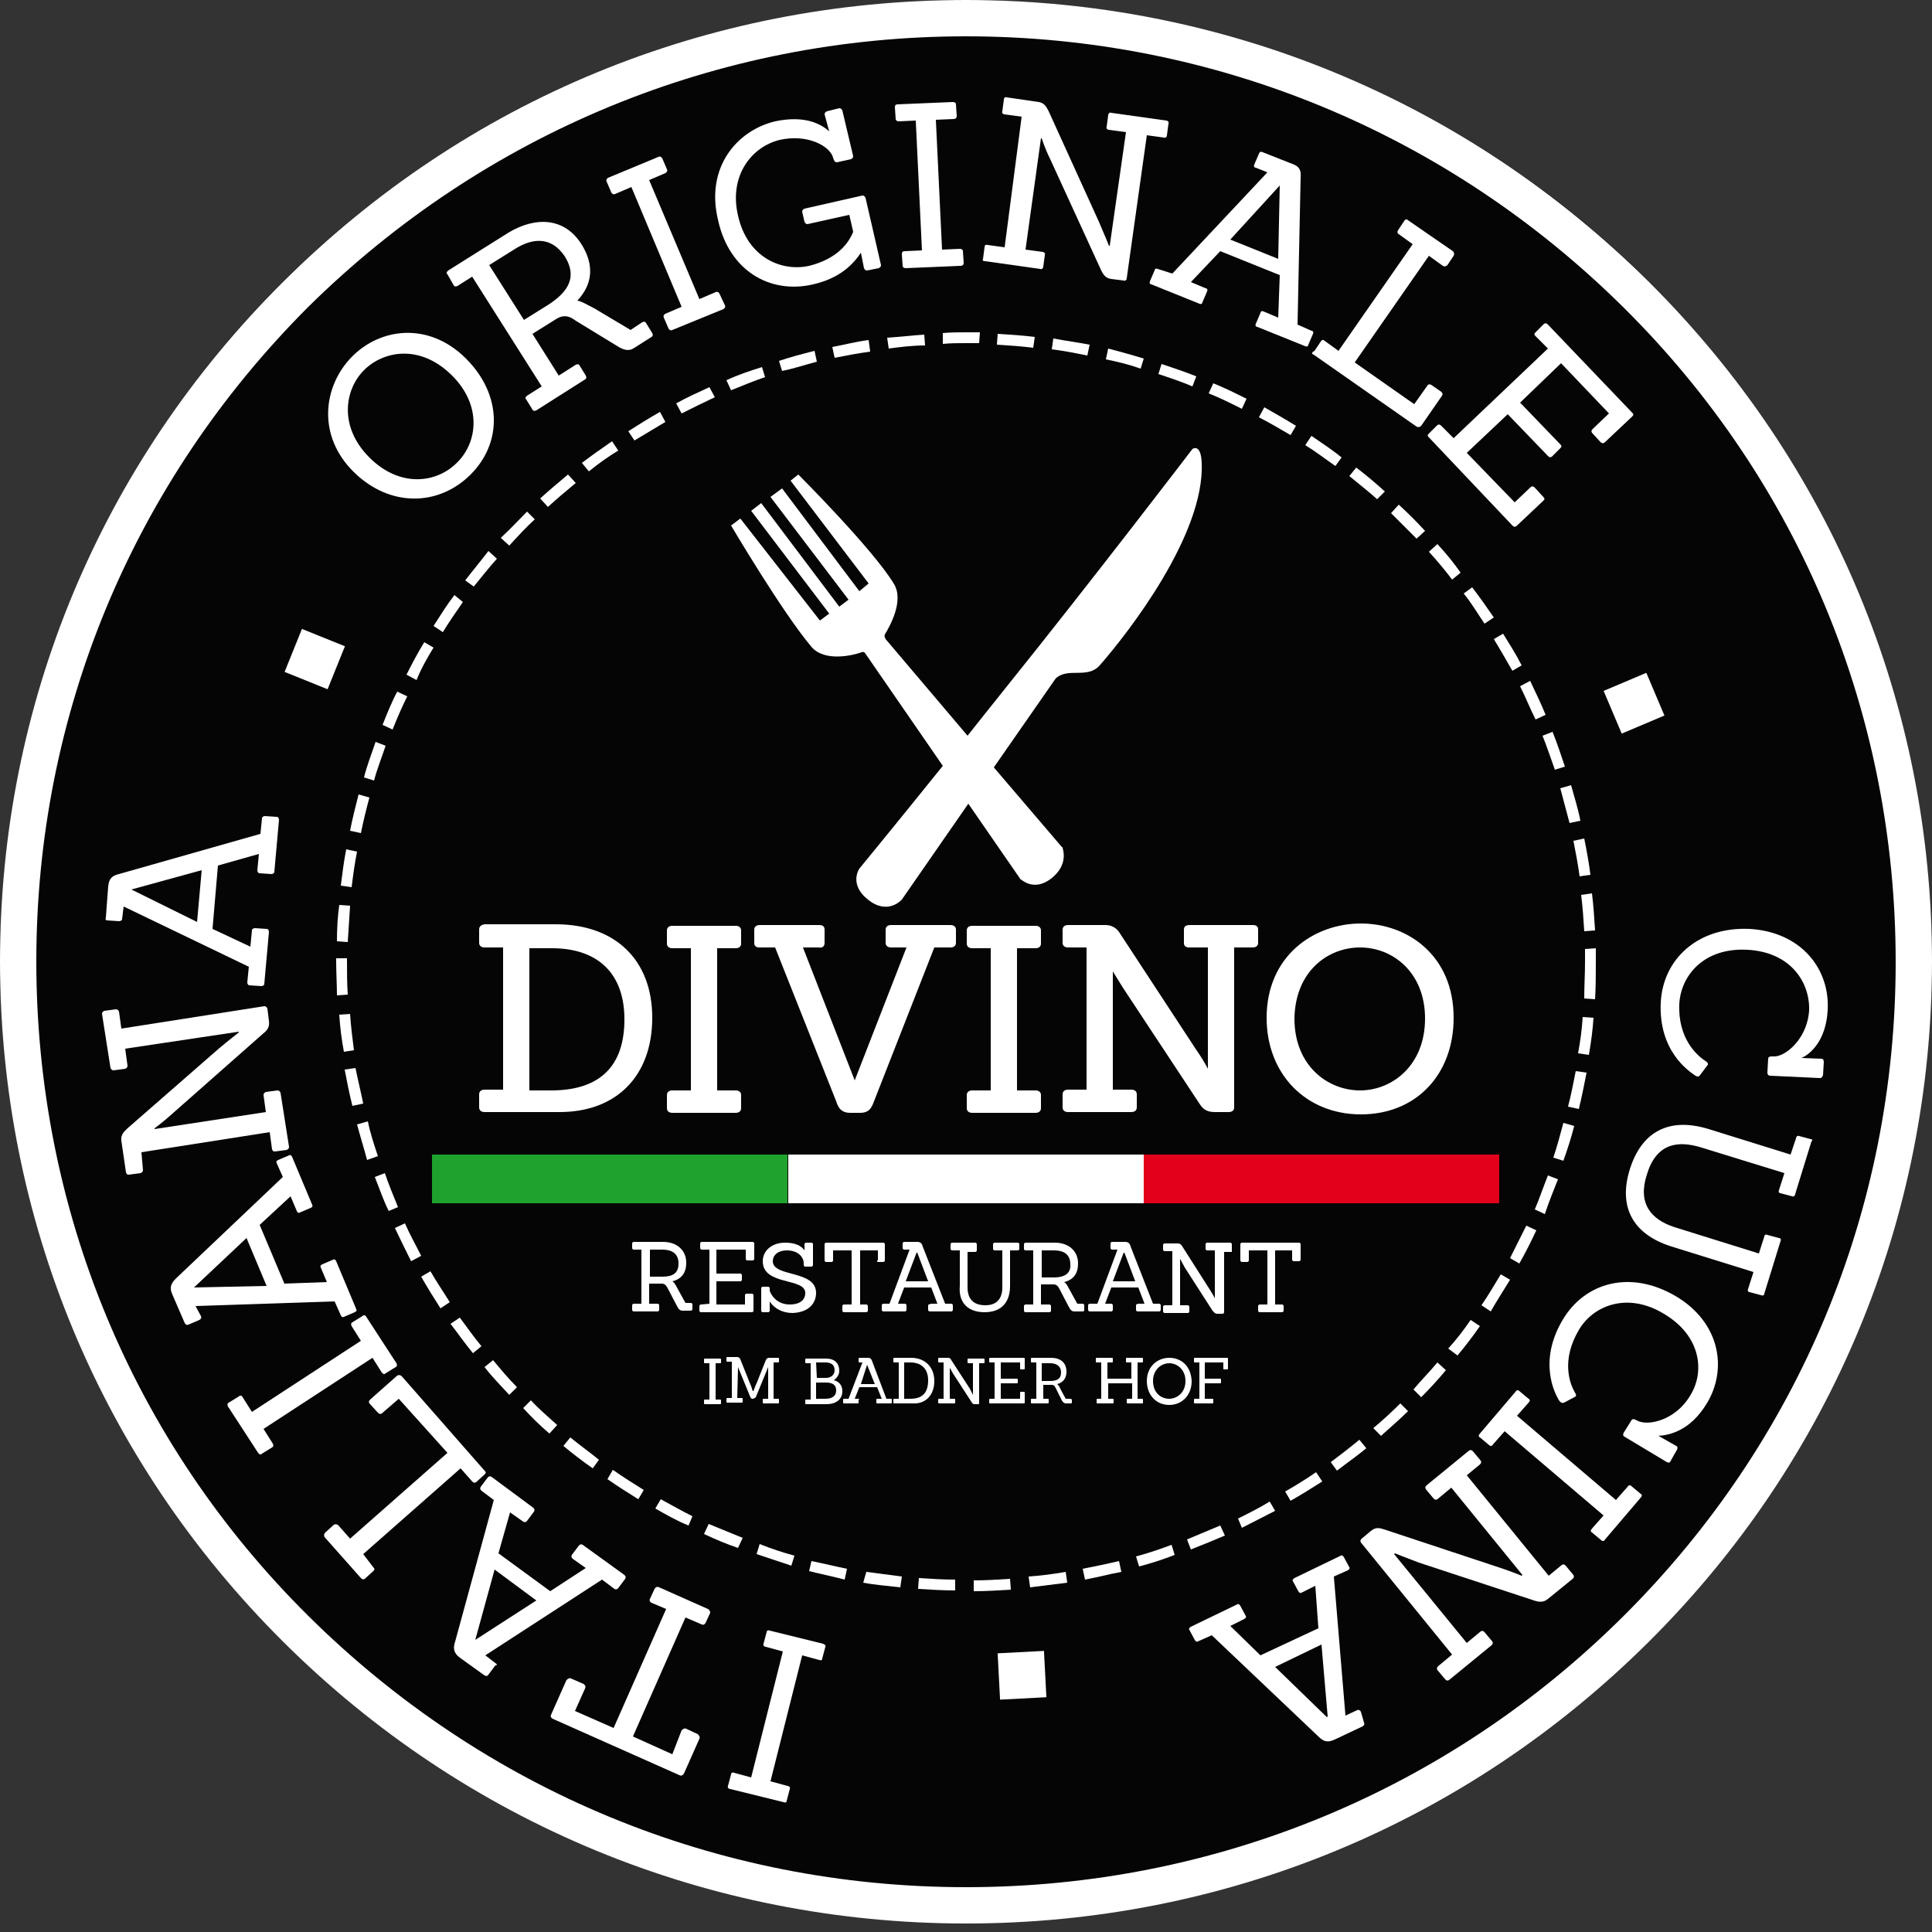 <?xml version="1.0" encoding="utf-8"?>
<!-- Generator: Adobe Illustrator 24.2.1, SVG Export Plug-In . SVG Version: 6.00 Build 0)  -->
<svg version="1.1" id="logo_divino" xmlns="http://www.w3.org/2000/svg" xmlns:xlink="http://www.w3.org/1999/xlink" x="0px"
	 y="0px" width="250px" height="250px" viewBox="0 0 250 250" style="enable-background:new 0 0 250 250;" xml:space="preserve">
<rect x="0" y="0" width="250" height="250" fill="#333333" stroke="none"/>
<style type="text/css">
	.st0{fill:#050505;}
	.st1{display:none;}
	.st2{fill:#FFFFFF;}
	.st3{fill:#1FA22E;}
	.st4{fill:#E2001A;}
</style>
<ellipse class="st0" cx="125" cy="124.4" rx="125" ry="124.4"/>
<g id="Originalvorlage" class="st1">
</g>
<g id="Gabel_Messer">
	<g>
		<path class="st2" d="M62,120.3v1.7c0,0.4,0.3,0.6,0.7,0.6h2.4V141h-2.4c-0.4,0-0.7,0.2-0.7,0.6v1.7c0,0.4,0.3,0.6,0.7,0.6h9.7
			c7.4,0,12-4.7,12-12.2s-4.8-12.1-12.5-12.1h-9.2C62.2,119.7,62,119.9,62,120.3z M68.4,122.7h3c6,0,9.4,3.3,9.4,9.2
			c0,6-3.1,9.1-9.2,9.2h-3.1V122.7z"/>
		<path class="st2" d="M87,141.1c-0.4,0-0.7,0.2-0.7,0.6v1.7c0,0.4,0.3,0.6,0.7,0.6h8.2c0.4,0,0.7-0.2,0.7-0.6v-1.7
			c0-0.4-0.3-0.6-0.7-0.6h-2.4v-18.4h2.4c0.4,0,0.7-0.2,0.7-0.6v-1.7c0-0.4-0.3-0.6-0.7-0.6H87c-0.4,0-0.7,0.2-0.7,0.6v1.7
			c0,0.4,0.3,0.6,0.7,0.6h2.4v18.4H87z"/>
		<path class="st2" d="M106.7,122v-1.7c0-0.4-0.2-0.6-0.7-0.6h-7.7c-0.4,0-0.7,0.2-0.7,0.6v1.7c0,0.4,0.2,0.6,0.7,0.6h2l7.9,19.9
			c0.3,1,0.8,1.5,1.8,1.5h1.3c1.2,0,1.5-0.7,1.8-1.5l7.8-19.9h2.1c0.4,0,0.7-0.2,0.7-0.6v-1.7c0-0.4-0.3-0.6-0.7-0.6h-7.7
			c-0.4,0-0.7,0.2-0.7,0.6v1.7c0,0.4,0.3,0.6,0.7,0.6h2l-6.7,17.2l-6.7-17.2h2C106.5,122.7,106.7,122.4,106.7,122z"/>
		<path class="st2" d="M134,122.7c0.4,0,0.7-0.2,0.7-0.6v-1.7c0-0.4-0.3-0.6-0.7-0.6h-8.2c-0.4,0-0.7,0.2-0.7,0.6v1.7
			c0,0.4,0.3,0.6,0.7,0.6h2.4v18.4h-2.4c-0.4,0-0.7,0.2-0.7,0.6v1.7c0,0.4,0.3,0.6,0.7,0.6h8.2c0.4,0,0.7-0.2,0.7-0.6v-1.7
			c0-0.4-0.3-0.6-0.7-0.6h-2.4v-18.4C131.6,122.7,134,122.7,134,122.7z"/>
		<path class="st2" d="M153.2,120.3v1.7c0,0.4,0.2,0.6,0.7,0.6h2.4v15.7c-0.3-0.6-0.9-1.6-1.6-2.6l-9.7-14.8c-0.3-0.5-0.8-1.2-2-1.2
			h-4.8c-0.4,0-0.7,0.2-0.7,0.6v1.7c0,0.4,0.3,0.6,0.7,0.6h2.4v18.4h-2.4c-0.4,0-0.7,0.2-0.7,0.6v1.7c0,0.4,0.3,0.6,0.7,0.6h8.2
			c0.4,0,0.7-0.2,0.7-0.6v-1.7c0-0.4-0.3-0.6-0.7-0.6h-2.4v-15.3c0.3,0.5,0.8,1.3,1.3,2.1l9.9,15c0.4,0.6,0.8,1.1,2,1.1h1.8
			c0.4,0,0.7-0.2,0.7-0.6v-20.7h2.4c0.4,0,0.7-0.2,0.7-0.6v-1.7c0-0.4-0.2-0.6-0.7-0.6H154C153.4,119.7,153.2,119.9,153.2,120.3z"/>
		<path class="st2" d="M163.9,131.7c0,7.3,5.1,12.5,12.2,12.5c7.1,0,12-5.1,12-12.5c0-8.1-6-12.2-12-12.2
			C170,119.5,163.9,123.7,163.9,131.7z M176,122.6c4.2,0,8.4,3.2,8.4,9.2c0,6.1-4.3,9.3-8.4,9.3c-4.2,0-8.5-3.2-8.5-9.3
			C167.6,125.7,171.8,122.6,176,122.6z"/>
		<path class="st2" d="M85.3,169.5v-0.6c0-0.1-0.1-0.2-0.2-0.2H84v-2.6h1.6c0.4,0,0.6,0.2,0.8,0.6l1.2,2.3c0.2,0.4,0.4,0.6,0.7,0.6
			h1.1c0.1,0,0.2-0.1,0.2-0.2v-0.6c0-0.1-0.1-0.2-0.2-0.2h-0.7l-1.1-2c-0.2-0.4-0.4-0.7-0.6-0.8c1.2-0.3,1.8-1.1,1.8-2.4
			c0-1.7-1.3-2.7-3-2.7H82c-0.1,0-0.2,0.1-0.2,0.2v0.6c0,0.1,0.1,0.2,0.2,0.2h1v7h-1c-0.1,0-0.2,0.1-0.2,0.2v0.6
			c0,0.1,0.1,0.2,0.2,0.2h3.1C85.2,169.7,85.3,169.6,85.3,169.5z M84.1,161.7h1.6c1.1,0,2.1,0.4,2.1,1.8c0,1.3-0.8,1.7-2.1,1.7h-1.6
			V161.7z"/>
		<path class="st2" d="M90.7,168.8c-0.1,0-0.2,0.1-0.2,0.2v0.6c0,0.1,0.1,0.2,0.2,0.2h6.6c0.1,0,0.2-0.1,0.2-0.2v-2
			c0-0.1-0.1-0.2-0.2-0.2h-0.7c-0.1,0-0.2,0.1-0.2,0.2v1.2h-3.7v-3h3.1c0.1,0,0.2-0.1,0.2-0.2V165c0-0.1-0.1-0.2-0.2-0.2h-3.1v-3.1
			h3.8v1.2c0,0.1,0.1,0.2,0.2,0.2h0.7c0.1,0,0.2-0.1,0.2-0.2v-2c0-0.1-0.1-0.2-0.2-0.2h-6.6c-0.1,0-0.2,0.1-0.2,0.2v0.6
			c0,0.1,0.1,0.2,0.2,0.2h1v7L90.7,168.8L90.7,168.8z"/>
		<path class="st2" d="M105.6,167.3c0-3-5.6-2-5.6-4.1c0-0.8,0.7-1.4,1.8-1.4c1.7,0,2.2,1.1,2.2,1.6v0.3c0,0.1,0.1,0.2,0.2,0.2h0.8
			c0.1,0,0.2-0.1,0.2-0.2V161c0-0.1-0.1-0.2-0.2-0.2h-0.7c-0.1,0-0.2,0.1-0.2,0.2v0.8c-0.4-0.6-1.2-1-2.5-1c-1.8,0-2.9,1.1-2.9,2.4
			c0,3.2,5.5,2.1,5.5,4.1c0,1-0.8,1.5-2,1.5c-2,0-2.6-1.7-2.6-1.8v-0.3c0-0.1-0.1-0.2-0.2-0.2h-0.7c-0.1,0-0.2,0.1-0.2,0.2v2.9
			c0,0.1,0.1,0.2,0.2,0.2h0.7c0.1,0,0.2-0.1,0.2-0.2v-1.2c0.3,0.5,1.2,1.5,3,1.5C104.7,169.8,105.6,168.6,105.6,167.3z"/>
		<path class="st2" d="M113.6,163.3h0.7c0.1,0,0.2-0.1,0.2-0.2V161c0-0.1-0.1-0.2-0.2-0.2h-7.4c-0.1,0-0.2,0.1-0.2,0.2v2.1
			c0,0.1,0.1,0.2,0.2,0.2h0.7c0.1,0,0.2-0.1,0.2-0.2v-1.3h2.4v7h-1c-0.1,0-0.2,0.1-0.2,0.2v0.6c0,0.1,0.1,0.2,0.2,0.2h2.9
			c0.1,0,0.2-0.1,0.2-0.2V169c0-0.1-0.1-0.2-0.2-0.2h-0.8v-7h2.3v1.3C113.4,163.1,113.5,163.3,113.6,163.3z"/>
		<path class="st2" d="M120.1,168.9v0.6c0,0.1,0.1,0.2,0.2,0.2h2.8c0.1,0,0.2-0.1,0.2-0.2v-0.6c0-0.1-0.1-0.2-0.2-0.2h-0.8l-2.9-7.4
			c-0.1-0.4-0.3-0.6-0.7-0.6H117c-0.1,0-0.2,0.1-0.2,0.2v0.6c0,0.1,0.1,0.2,0.2,0.2h0.7l-2.6,7h-0.8c-0.1,0-0.2,0.1-0.2,0.2v0.6
			c0,0.1,0.1,0.2,0.2,0.2h2.8c0.1,0,0.2-0.1,0.2-0.2v-0.6c0-0.1-0.1-0.2-0.2-0.2h-0.9l0.8-2.1h3.5l0.8,2.1h-0.8
			C120.2,168.8,120.1,168.8,120.1,168.9z M117.2,165.8l1.4-3.7h0.1l1.4,3.7H117.2z"/>
		<path class="st2" d="M127.4,169.8c2.1,0,3.3-1.2,3.3-3.4v-4.6h1c0.1,0,0.2-0.1,0.2-0.2V161c0-0.1-0.1-0.2-0.2-0.2h-3
			c-0.1,0-0.2,0.1-0.2,0.2v0.6c0,0.1,0.1,0.2,0.2,0.2h1v4.8c0,1.3-0.6,2.3-2.2,2.3c-1.7,0-2.3-1-2.3-2.3v-4.6h1
			c0.1,0,0.2-0.1,0.2-0.2V161c0-0.1-0.1-0.2-0.2-0.2h-3c-0.1,0-0.2,0.1-0.2,0.2v0.6c0,0.1,0.1,0.2,0.2,0.2h1v4.6
			C124,168.6,125.3,169.8,127.4,169.8z"/>
		<path class="st2" d="M140.3,169.5v-0.6c0-0.1-0.1-0.2-0.2-0.2h-0.7l-1.1-2c-0.2-0.4-0.4-0.7-0.6-0.8c1.2-0.3,1.8-1.1,1.8-2.4
			c0-1.7-1.3-2.7-3-2.7h-3.8c-0.1,0-0.2,0.1-0.2,0.2v0.6c0,0.1,0.1,0.2,0.2,0.2h1v7h-1c-0.1,0-0.2,0.1-0.2,0.2v0.6
			c0,0.1,0.1,0.2,0.2,0.2h3.1c0.1,0,0.2-0.1,0.2-0.2v-0.6c0-0.1-0.1-0.2-0.2-0.2h-1.1v-2.6h1.6c0.4,0,0.6,0.2,0.8,0.6l1.2,2.3
			c0.2,0.4,0.4,0.6,0.7,0.6h1.1C140.3,169.7,140.3,169.6,140.3,169.5z M136.4,165.3h-1.6v-3.5h1.6c1.1,0,2.1,0.4,2.1,1.8
			C138.6,164.8,137.7,165.3,136.4,165.3z"/>
		<path class="st2" d="M147,168.9v0.6c0,0.1,0.1,0.2,0.2,0.2h2.8c0.1,0,0.2-0.1,0.2-0.2v-0.6c0-0.1-0.1-0.2-0.2-0.2h-0.8l-2.9-7.4
			c-0.1-0.4-0.3-0.6-0.7-0.6h-1.7c-0.1,0-0.2,0.1-0.2,0.2v0.6c0,0.1,0.1,0.2,0.2,0.2h0.7l-2.6,7H141c-0.1,0-0.2,0.1-0.2,0.2v0.6
			c0,0.1,0.1,0.2,0.2,0.2h2.8c0.1,0,0.2-0.1,0.2-0.2v-0.6c0-0.1-0.1-0.2-0.2-0.2H143l0.8-2.1h3.5l0.8,2.1h-0.8
			C147,168.8,147,168.8,147,168.9z M144,165.8l1.4-3.7h0.1l1.4,3.7H144z"/>
		<path class="st2" d="M159.4,161.6V161c0-0.1-0.1-0.2-0.2-0.2h-3c-0.1,0-0.2,0.1-0.2,0.2v0.6c0,0.1,0.1,0.2,0.2,0.2h1v6.2l0,0
			c0,0-0.3-0.6-0.7-1.2l-3.5-5.5c-0.1-0.2-0.3-0.4-0.6-0.4h-1.7c-0.1,0-0.2,0.1-0.2,0.2v0.6c0,0.1,0.1,0.2,0.2,0.2h1v7h-1
			c-0.1,0-0.2,0.1-0.2,0.2v0.6c0,0.1,0.1,0.2,0.2,0.2h3c0.1,0,0.2-0.1,0.2-0.2v-0.6c0-0.1-0.1-0.2-0.2-0.2h-1v-6l0,0
			c0,0,0.3,0.5,0.6,1.1l3.6,5.6c0.2,0.2,0.3,0.4,0.6,0.4h0.7c0.1,0,0.2-0.1,0.2-0.2v-7.8h1C159.4,161.7,159.4,161.7,159.4,161.6z"/>
		<path class="st2" d="M167.2,161.7v1.3c0,0.1,0.1,0.2,0.2,0.2h0.7c0.1,0,0.2-0.1,0.2-0.2V161c0-0.1-0.1-0.2-0.2-0.2h-7.4
			c-0.1,0-0.2,0.1-0.2,0.2v2.1c0,0.1,0.1,0.2,0.2,0.2h0.7c0.1,0,0.2-0.1,0.2-0.2v-1.3h2.4v7h-1c-0.1,0-0.2,0.1-0.2,0.2v0.6
			c0,0.1,0.1,0.2,0.2,0.2h2.9c0.1,0,0.2-0.1,0.2-0.2v-0.6c0-0.1-0.1-0.2-0.2-0.2h-0.9v-7H167.2z"/>
		<path class="st2" d="M91.2,181.7h2c0.1,0,0.1-0.1,0.1-0.1v-0.4c0-0.1-0.1-0.1-0.1-0.1h-0.6v-4.7h0.6c0.1,0,0.1-0.1,0.1-0.1v-0.4
			c0-0.1-0.1-0.1-0.1-0.1h-2c-0.1,0-0.1,0.1-0.1,0.1v0.4c0,0.1,0.1,0.1,0.1,0.1h0.6v4.7h-0.6c-0.1,0-0.1,0.1-0.1,0.1v0.4
			C91.1,181.6,91.1,181.7,91.2,181.7z"/>
		<path class="st2" d="M95.5,176.9l1.6,3.9c0.1,0.2,0.2,0.2,0.3,0.2s0.3-0.1,0.4-0.2l1.6-3.9l0,0v4.1h-0.6c-0.1,0-0.1,0.1-0.1,0.1
			v0.4c0,0.1,0.1,0.1,0.1,0.1h1.9c0.1,0,0.1-0.1,0.1-0.1v-0.4c0-0.1-0.1-0.1-0.1-0.1h-0.6v-4.7h0.6c0.1,0,0.1-0.1,0.1-0.1v-0.4
			c0-0.1-0.1-0.1-0.1-0.1h-1.2c-0.2,0-0.3,0.1-0.4,0.3l-1.2,3c-0.2,0.4-0.4,1-0.4,1h-0.1c0,0-0.2-0.7-0.4-1.1l-1.2-3
			c-0.1-0.2-0.2-0.3-0.4-0.3h-1.3c-0.1,0-0.1,0.1-0.1,0.1v0.4c0,0.1,0.1,0.1,0.1,0.1h0.6v4.7h-0.6c-0.1,0-0.1,0.1-0.1,0.1v0.4
			c0,0.1,0.1,0.1,0.1,0.1H96c0.1,0,0.1-0.1,0.1-0.1v-0.4c0-0.1-0.1-0.1-0.1-0.1h-0.6L95.5,176.9L95.5,176.9z"/>
		<path class="st2" d="M104.3,181.7h2.6c1.4,0,2.1-0.7,2.1-1.7c0-0.6-0.3-1.2-1.1-1.4c0.4-0.3,0.7-0.7,0.7-1.2c0-1-0.6-1.6-1.7-1.6
			h-2.6c-0.1,0-0.1,0.1-0.1,0.1v0.4c0,0.1,0.1,0.1,0.1,0.1h0.6v4.7h-0.6c-0.1,0-0.1,0.1-0.1,0.1v0.4
			C104.2,181.6,104.2,181.7,104.3,181.7z M105.6,176.3h1.2c0.6,0,1.2,0.2,1.2,1c0,0.7-0.6,1-1.1,1h-1.2L105.6,176.3L105.6,176.3
			L105.6,176.3z M105.6,178.9h1.3c0.8,0,1.3,0.3,1.3,1c0,0.8-0.6,1.1-1.4,1.1h-1.2V178.9L105.6,178.9z"/>
		<path class="st2" d="M111.2,181h-0.6l0.6-1.5h2.3l0.6,1.5h-0.6c-0.1,0-0.1,0.1-0.1,0.1v0.4c0,0.1,0.1,0.1,0.1,0.1h1.8
			c0.1,0,0.1-0.1,0.1-0.1v-0.4c0-0.1-0.1-0.1-0.1-0.1h-0.6l-1.9-5c-0.1-0.2-0.2-0.3-0.5-0.3h-1.1c-0.1,0-0.1,0.1-0.1,0.1v0.4
			c0,0.1,0.1,0.1,0.1,0.1h0.4l-1.8,4.7h-0.6c-0.1,0-0.1,0.1-0.1,0.1v0.4c0,0.1,0.1,0.1,0.1,0.1h1.8c0.1,0,0.1-0.1,0.1-0.1v-0.4
			C111.3,181,111.2,181,111.2,181z M112.2,176.6L112.2,176.6l1,2.5h-1.8L112.2,176.6z"/>
		<path class="st2" d="M120.9,178.7c0-1.8-1.2-3-3-3h-2.2c-0.1,0-0.1,0.1-0.1,0.1v0.4c0,0.1,0.1,0.1,0.1,0.1h0.6v4.7h-0.6
			c-0.1,0-0.1,0.1-0.1,0.1v0.4c0,0.1,0.1,0.1,0.1,0.1h2.4C119.8,181.7,120.9,180.5,120.9,178.7z M117.8,181H117v-4.7h0.8
			c1.5,0,2.3,0.9,2.3,2.3C120.1,180.3,119.3,181,117.8,181z"/>
		<path class="st2" d="M126.6,181.7c0.1,0,0.1-0.1,0.1-0.1v-5.2h0.6c0.1,0,0.1-0.1,0.1-0.1v-0.4c0-0.1-0.1-0.1-0.1-0.1h-2
			c-0.1,0-0.1,0.1-0.1,0.1v0.4c0,0.1,0.1,0.1,0.1,0.1h0.6v4.1l0,0c0,0-0.2-0.4-0.4-0.8l-2.4-3.7c-0.1-0.2-0.2-0.3-0.4-0.3h-1.2
			c-0.1,0-0.1,0.1-0.1,0.1v0.4c0,0.1,0.1,0.1,0.1,0.1h0.6v4.7h-0.6c-0.1,0-0.1,0.1-0.1,0.1v0.4c0,0.1,0.1,0.1,0.1,0.1h2
			c0.1,0,0.1-0.1,0.1-0.1v-0.4c0-0.1-0.1-0.1-0.1-0.1h-0.6V177l0,0c0,0,0.2,0.3,0.4,0.7l2.4,3.7c0.1,0.2,0.2,0.3,0.4,0.3
			L126.6,181.7C126.6,181.7,126.6,181.7,126.6,181.7z"/>
		<path class="st2" d="M132.1,177.2h0.4c0.1,0,0.1-0.1,0.1-0.1v-1.3c0-0.1-0.1-0.1-0.1-0.1h-4.4c-0.1,0-0.1,0.1-0.1,0.1v0.4
			c0,0.1,0.1,0.1,0.1,0.1h0.6v4.7h-0.6c-0.1,0-0.1,0.1-0.1,0.1v0.4c0,0.1,0.1,0.1,0.1,0.1h4.4c0.1,0,0.1-0.1,0.1-0.1v-1.3
			c0-0.1-0.1-0.1-0.1-0.1h-0.4c-0.1,0-0.1,0.1-0.1,0.1v0.8h-2.5v-2h2.1c0.1,0,0.1-0.1,0.1-0.1v-0.4c0-0.1-0.1-0.1-0.1-0.1h-2.1v-2.1
			h2.5v0.8C132,177.2,132.1,177.2,132.1,177.2z"/>
		<path class="st2" d="M138.4,181h-0.5l-0.7-1.3c-0.1-0.3-0.2-0.4-0.4-0.6c0.8-0.2,1.2-0.8,1.2-1.6c0-1.2-0.8-1.8-2-1.8h-2.5
			c-0.1,0-0.1,0.1-0.1,0.1v0.4c0,0.1,0.1,0.1,0.1,0.1h0.6v4.7h-0.6c-0.1,0-0.1,0.1-0.1,0.1v0.4c0,0.1,0.1,0.1,0.1,0.1h2.1
			c0.1,0,0.1-0.1,0.1-0.1v-0.4c0-0.1-0.1-0.1-0.1-0.1H135v-1.8h1.1c0.3,0,0.4,0.2,0.5,0.4l0.8,1.6c0.1,0.2,0.3,0.4,0.5,0.4h0.7
			c0.1,0,0.1-0.1,0.1-0.1v-0.4C138.6,181,138.5,181,138.4,181z M135.9,178.7h-1.1v-2.3h1.1c0.7,0,1.4,0.3,1.4,1.2
			C137.3,178.4,136.8,178.7,135.9,178.7z"/>
		<path class="st2" d="M147.9,181.5v-0.4c0-0.1-0.1-0.1-0.1-0.1h-0.6v-4.7h0.6c0.1,0,0.1-0.1,0.1-0.1v-0.4c0-0.1-0.1-0.1-0.1-0.1h-2
			c-0.1,0-0.1,0.1-0.1,0.1v0.4c0,0.1,0.1,0.1,0.1,0.1h0.6v2.1h-3.1v-2.1h0.6c0.1,0,0.1-0.1,0.1-0.1v-0.4c0-0.1-0.1-0.1-0.1-0.1h-2
			c-0.1,0-0.1,0.1-0.1,0.1v0.4c0,0.1,0.1,0.1,0.1,0.1h0.6v4.7H142c-0.1,0-0.1,0.1-0.1,0.1v0.4c0,0.1,0.1,0.1,0.1,0.1h2
			c0.1,0,0.1-0.1,0.1-0.1v-0.4c0-0.1-0.1-0.1-0.1-0.1h-0.6v-2h3.1v2h-0.6c-0.1,0-0.1,0.1-0.1,0.1v0.4c0,0.1,0.1,0.1,0.1,0.1h2
			C147.8,181.7,147.9,181.6,147.9,181.5z"/>
		<path class="st2" d="M151.3,175.7c-1.5,0-2.9,1.1-2.9,3c0,1.8,1.2,3.1,2.9,3.1c1.6,0,2.9-1.2,2.9-3.1
			C154.1,176.7,152.8,175.7,151.3,175.7z M151.3,181c-1.1,0-2.1-0.8-2.1-2.3s1.1-2.3,2.1-2.3c1,0,2.1,0.8,2.1,2.3
			C153.4,180.2,152.3,181,151.3,181z"/>
		<path class="st2" d="M158.4,177.2h0.4c0.1,0,0.1-0.1,0.1-0.1v-1.3c0-0.1-0.1-0.1-0.1-0.1h-4.2c-0.1,0-0.1,0.1-0.1,0.1v0.4
			c0,0.1,0.1,0.1,0.1,0.1h0.6v4.7h-0.6c-0.1,0-0.1,0.1-0.1,0.1v0.4c0,0.1,0.1,0.1,0.1,0.1h2.3c0.1,0,0.1-0.1,0.1-0.1v-0.4
			c0-0.1-0.1-0.1-0.1-0.1h-1v-2h2c0.1,0,0.1-0.1,0.1-0.1v-0.4c0-0.1-0.1-0.1-0.1-0.1h-2v-2.1h2.4v0.8
			C158.3,177.2,158.4,177.2,158.4,177.2z"/>
		<path class="st2" d="M60.9,61.4c4.1-4.1,4.1-10.3-0.6-15c-4.8-4.8-11.1-4-14.8-0.2S41,56.4,45.8,61.1
			C50.5,65.7,56.8,65.5,60.9,61.4z M47.1,47.9c2.5-2.5,7.2-3.4,11.3,0.6c4,3.9,3.4,8.7,0.8,11.3c-2.6,2.7-7.4,3.4-11.4-0.6
			C43.8,55.2,44.6,50.4,47.1,47.9z"/>
		<path class="st2" d="M58.7,36.9c0.1,0.2,0.3,0.2,0.5,0.1l1.9-1.2l9,14.2l-1.9,1.2c-0.2,0.2-0.3,0.3-0.1,0.5l0.8,1.3
			c0.1,0.2,0.3,0.2,0.5,0.1l6.3-4c0.2-0.1,0.2-0.3,0.1-0.5L75,47.3c-0.1-0.2-0.3-0.2-0.5-0.1l-2.2,1.4l-3.4-5.4l3.2-2
			c0.9-0.5,1.6-0.3,2.4,0.3l5.4,3.3c0.8,0.5,1.5,0.7,2.2,0.2l2.2-1.4c0.2-0.1,0.2-0.3,0.1-0.5l-0.8-1.3c-0.1-0.2-0.3-0.2-0.5-0.1
			l-1.5,1l-4.7-2.8c-1-0.5-1.6-0.9-2.2-1c2-2.1,2.2-4.6,0.6-7.2c-2.2-3.6-6-3.7-9.5-1.6L58,35c-0.2,0.2-0.3,0.3-0.1,0.5L58.7,36.9z
			 M66.5,32.3c2.3-1.5,4.8-1.8,6.6,0.9c1.6,2.6,0.5,4.5-2.1,6.2l-3.2,2l-4.5-7.1L66.5,32.3z"/>
		<path class="st2" d="M79.1,24.9c0.1,0.2,0.3,0.3,0.5,0.2l2.1-0.9l6.5,15.5l-2.1,0.9c-0.2,0.1-0.3,0.3-0.2,0.5l0.6,1.4
			c0.1,0.2,0.3,0.3,0.5,0.2l6.6-2.7c0.2-0.1,0.3-0.3,0.2-0.5L93.1,38c-0.1-0.2-0.3-0.3-0.5-0.2l-2.1,0.9L84,23.3l2.1-0.9
			c0.2-0.1,0.3-0.3,0.2-0.5l-0.6-1.4c-0.1-0.2-0.3-0.3-0.5-0.2L78.7,23c-0.2,0.1-0.3,0.3-0.2,0.5L79.1,24.9z"/>
		<path class="st2" d="M105.2,36.8c3.5-0.8,5.2-2.6,6.2-4.1l0.4,2c0.1,0.2,0.2,0.3,0.4,0.3l1.5-0.3c0.2-0.1,0.3-0.2,0.3-0.4l-2-8.7
			c-0.1-0.2-0.2-0.3-0.4-0.3l-7.5,1.7c-0.2,0.1-0.3,0.2-0.3,0.4l0.3,1.3c0.1,0.2,0.2,0.3,0.4,0.3l5.4-1.2l0.5,2.2
			c-0.6,1.5-2.1,3.5-5.7,4.4c-3.6,0.8-8-1.1-9.2-6.5c-1.2-5.1,1.7-8.9,5.4-9.8c3.6-0.8,6.5,0.8,6.9,2.3l0.1,0.3
			c0.1,0.2,0.2,0.3,0.4,0.3l1.8-0.4c0.2-0.1,0.3-0.2,0.3-0.4l-1.4-5.9c-0.1-0.2-0.2-0.3-0.4-0.3l-1.6,0.4c-0.2,0.1-0.3,0.2-0.3,0.4
			l0.6,2.2c-1.1-1-3.2-2.1-7-1.3c-5,1.2-9,6-7.4,12.7C94.3,35,99.6,38.1,105.2,36.8z"/>
		<path class="st2" d="M116.3,15.7l2.2-0.1l0.8,16.8l-2.2,0.1c-0.3,0-0.4,0.1-0.4,0.4l0.1,1.5c0,0.2,0.2,0.3,0.4,0.3l7.1-0.3
			c0.2,0,0.4-0.1,0.4-0.4l-0.1-1.5c0-0.2-0.2-0.3-0.4-0.3l-2.3,0.1l-0.8-16.8l2.3-0.1c0.2,0,0.4-0.1,0.4-0.4l-0.1-1.5
			c0-0.2-0.2-0.3-0.4-0.3l-7.1,0.3c-0.3,0-0.4,0.1-0.4,0.4l0.1,1.5C115.9,15.5,116,15.7,116.3,15.7z"/>
		<path class="st2" d="M127.5,33.8l7.1,1c0.2,0.1,0.4-0.1,0.4-0.3l0.2-1.5c0.1-0.2-0.1-0.4-0.3-0.4l-2.2-0.3l2-14.4h0.1
			c0,0,0.4,1.3,1.1,2.7l6.6,14.4c0.3,0.6,0.6,1,1.3,1.1l1.6,0.2c0.2,0.1,0.4-0.1,0.4-0.3l2.6-18.5l2.2,0.3c0.2,0.1,0.4-0.1,0.4-0.3
			l0.2-1.5c0.1-0.2-0.1-0.4-0.3-0.4l-7.1-1c-0.2-0.1-0.4,0.1-0.4,0.3l-0.2,1.5c-0.1,0.2,0.1,0.4,0.3,0.4l2.2,0.3l-2.1,14.7h-0.1
			c0,0-0.6-1.5-1.3-3.1l-6.5-14.3c-0.3-0.6-0.6-1.1-1.3-1.2l-4.1-0.6c-0.3-0.1-0.4,0.1-0.4,0.3l-0.2,1.5c-0.1,0.2,0.1,0.4,0.3,0.4
			l2.2,0.3L130,32l-2.2-0.3c-0.3-0.1-0.4,0.1-0.4,0.3l-0.2,1.5C127.1,33.7,127.2,33.8,127.5,33.8z"/>
		<path class="st2" d="M149.8,34.8c-0.2-0.1-0.4,0-0.4,0.2l-0.6,1.4c-0.1,0.2,0,0.4,0.2,0.4l6.2,2.5c0.2,0.1,0.4,0,0.4-0.2l0.6-1.4
			c0.1-0.2,0-0.4-0.2-0.4l-1.9-0.8l3.8-4l7.7,3.1l-0.2,5.5l-1.9-0.8c-0.2-0.1-0.4,0-0.4,0.2l-0.6,1.4c-0.1,0.2,0,0.4,0.2,0.4
			l6.2,2.5c0.2,0.1,0.4,0,0.4-0.2l0.6-1.4c0.1-0.2,0-0.4-0.2-0.4l-1.8-0.8l0.4-19c0.1-1-0.2-1.5-1.1-1.8l-3.8-1.5
			c-0.2-0.1-0.4-0.1-0.5,0.2l-0.6,1.4c-0.1,0.2,0,0.4,0.2,0.4l1.5,0.6l-12.3,13.1L149.8,34.8z M165.6,24L165.6,24l-0.2,9.5l-6.2-2.5
			L165.6,24z"/>
		<path class="st2" d="M170,45.9l13.3,9.3c0.2,0.1,0.4,0.1,0.6-0.1l2.7-3.9c0.1-0.2,0.1-0.3-0.1-0.5l-1.3-0.9
			c-0.2-0.1-0.4-0.1-0.5,0.1l-1.7,2.4l-7.7-5.4l9.6-13.8l1.8,1.3c0.2,0.1,0.4,0.1,0.6-0.1l0.8-1.2c0.1-0.2,0.1-0.4-0.1-0.6l-5.8-4
			c-0.2-0.2-0.4-0.1-0.5,0.1l-0.8,1.2c-0.1,0.2-0.1,0.4,0.1,0.5l1.8,1.3l-9.6,13.8l-1.8-1.3c-0.2-0.2-0.4-0.1-0.5,0.1l-0.8,1.2
			C169.7,45.6,169.7,45.8,170,45.9z"/>
		<path class="st2" d="M200.3,45.1l-12.2,11.6l-1.6-1.6c-0.2-0.2-0.3-0.2-0.5-0.1l-1.1,1.1c-0.2,0.2-0.2,0.3,0,0.5L195.7,68
			c0.2,0.2,0.3,0.2,0.5,0.1l3.5-3.3c0.2-0.2,0.2-0.3,0-0.5l-1.1-1.2c-0.2-0.2-0.3-0.2-0.5-0.1l-2.1,2l-6.2-6.4l5.3-5l5.2,5.4
			c0.2,0.2,0.3,0.2,0.5,0.1l1.1-1.1c0.2-0.2,0.2-0.3,0-0.5l-5.2-5.4L202,47l6.2,6.5l-2.1,2c-0.2,0.2-0.2,0.3-0.1,0.5l1.1,1.2
			c0.2,0.2,0.4,0.2,0.6,0l3.5-3.3c0.2-0.2,0.2-0.3,0-0.5L200.3,42c-0.2-0.2-0.3-0.2-0.5-0.1l-1.1,1.1c-0.2,0.2-0.2,0.3,0,0.5
			L200.3,45.1z"/>
		<path class="st2" d="M236.5,130.7c0.3-5.3-3.4-10.1-10.1-10.5c-6.7-0.3-11.2,3.9-11.5,9.5c-0.3,6.3,3.6,8.9,4.5,9.5
			c0.2,0.1,0.4,0.2,0.6-0.1l0.9-1.2c0.2-0.2,0.1-0.4-0.2-0.6c-1.1-0.7-3.6-2.9-3.4-7.4c0.2-3.6,3.1-7.3,8.8-7c5.7,0.3,8.1,4.3,8,7.8
			c-0.2,3.7-3.1,6.1-4.6,6h-0.3c-0.2,0-0.4,0.1-0.4,0.3l-0.1,1.8c0,0.2,0.1,0.4,0.4,0.4l6.4,0.3c0.2,0,0.3-0.1,0.4-0.4l0.1-1.7
			c0-0.2-0.1-0.4-0.3-0.4l-2.6-0.1C234.3,136.4,236.3,134.6,236.5,130.7z"/>
		<path class="st2" d="M234.3,147.4l-1.5-0.4c-0.2-0.1-0.4,0.1-0.4,0.3l-0.7,2.1l-10.6-3.3c-5.2-1.6-8.7,0.4-10.2,5.2
			s0.3,8.4,5.4,10l10.6,3.3l-0.7,2.2c-0.1,0.2,0,0.4,0.2,0.4l1.5,0.4c0.2,0.1,0.4,0,0.4-0.2l2.1-6.8c0.1-0.2,0-0.4-0.2-0.4l-1.5-0.4
			c-0.2-0.1-0.4,0-0.4,0.2l-0.7,2.2l-10.9-3.4c-3.1-1-4.8-3.1-3.6-6.8c1.2-4,3.9-4.5,7.1-3.5l10.7,3.3l-0.7,2.2
			c-0.1,0.2,0,0.4,0.2,0.4l1.5,0.4c0.2,0.1,0.4-0.1,0.4-0.3l2.1-6.8C234.6,147.6,234.5,147.4,234.3,147.4z"/>
		<path class="st2" d="M216.8,167.7c-5.8-3.4-11.7-1.8-14.6,3.1c-3.2,5.4-1,9.6-0.4,10.5c0.2,0.2,0.3,0.3,0.6,0.2l1.3-0.7
			c0.3-0.1,0.3-0.3,0.1-0.6c-0.7-1.2-1.8-4.2,0.5-8.1c1.8-3.1,6.2-5,11-2.1c4.9,2.9,5.3,7.6,3.4,10.6c-1.9,3.2-5.5,4-6.9,3.2
			l-0.2-0.1c-0.2-0.1-0.4-0.1-0.5,0.1l-1,1.6c-0.1,0.2-0.1,0.4,0.1,0.5l5.5,3.3c0.2,0.1,0.4,0.1,0.5-0.2l0.8-1.4
			c0.1-0.2,0.1-0.4-0.1-0.5l-2.3-1.3c1.5-0.1,4.1-0.7,6.2-4.1C223.6,177.2,222.6,171.1,216.8,167.7z"/>
		<path class="st2" d="M211.1,192.3c-0.2-0.2-0.4-0.1-0.5,0.1l-1.5,1.7l-12.8-10.9l1.5-1.7c0.2-0.2,0.2-0.4,0-0.5l-1.2-1
			c-0.2-0.2-0.4-0.1-0.5,0.1l-4.6,5.4c-0.2,0.2-0.2,0.4,0,0.5l1.2,1c0.2,0.2,0.4,0.1,0.5-0.1l1.5-1.7l12.8,10.9l-1.5,1.7
			c-0.2,0.2-0.2,0.4,0,0.5l1.2,1c0.2,0.2,0.4,0.1,0.5-0.1l4.6-5.4c0.2-0.2,0.2-0.4,0-0.5L211.1,192.3z"/>
		<path class="st2" d="M202.6,202.6c-0.2-0.2-0.3-0.2-0.5-0.1l-1.7,1.4l-10.6-13l1.7-1.4c0.2-0.2,0.2-0.3,0.1-0.5l-1-1.2
			c-0.2-0.2-0.3-0.2-0.5-0.1l-5.5,4.5c-0.2,0.2-0.2,0.3-0.1,0.5l1,1.2c0.2,0.2,0.3,0.2,0.5,0.1l1.8-1.5l9.2,11.3l-0.1,0.1
			c0,0-1.2-0.5-2.7-1l-15.1-5c-0.6-0.2-1.1-0.3-1.7,0.2l-1.2,1c-0.2,0.2-0.2,0.3-0.1,0.5l11.8,14.5l-1.8,1.5
			c-0.2,0.2-0.2,0.3-0.1,0.5l1,1.2c0.2,0.2,0.3,0.2,0.5,0.1l5.5-4.5c0.2-0.2,0.2-0.3,0.1-0.5l-1-1.2c-0.2-0.2-0.3-0.2-0.5-0.1
			l-1.8,1.5l-9.4-11.5l0.1-0.1c0,0,1.5,0.6,3.1,1.2l14.9,4.9c0.6,0.2,1.2,0.3,1.8-0.2l3.2-2.6c0.2-0.2,0.2-0.3,0.1-0.5L202.6,202.6z
			"/>
		<path class="st2" d="M176.1,221.5c-0.1-0.2-0.3-0.3-0.5-0.2l-1.5,0.7l-1.5-18l1.8-0.8c0.2-0.1,0.3-0.3,0.2-0.4l-0.7-1.3
			c-0.1-0.2-0.3-0.3-0.4-0.2l-6,2.9c-0.2,0.1-0.3,0.3-0.2,0.4l0.7,1.3c0.1,0.2,0.3,0.3,0.4,0.2l1.8-0.9l0.4,5.5l-7.5,3.5l-3.9-3.8
			l1.8-0.9c0.2-0.1,0.3-0.3,0.2-0.4l-0.7-1.3c-0.1-0.2-0.3-0.3-0.4-0.2l-6,2.9c-0.2,0.1-0.3,0.3-0.2,0.4l0.7,1.3
			c0.1,0.2,0.3,0.3,0.4,0.2l1.8-0.8l13.8,13.1c0.7,0.7,1.2,0.8,2.1,0.4l3.6-1.7c0.2-0.1,0.3-0.3,0.2-0.5L176.1,221.5z M171.7,222.2
			l-6.7-6.5l6-2.9l0.8,9.3L171.7,222.2z"/>
		<path class="st2" d="M106.5,212.7l-6.9-1.7c-0.2-0.1-0.4,0-0.4,0.2l-0.4,1.5c-0.1,0.2,0.1,0.4,0.3,0.4l2.2,0.6L97.2,230l-2.2-0.6
			c-0.2-0.1-0.4,0-0.4,0.2l-0.4,1.5c-0.1,0.2,0.1,0.4,0.3,0.4l6.9,1.7c0.3,0.1,0.4,0,0.4-0.2l0.4-1.5c0.1-0.2-0.1-0.4-0.3-0.4
			l-2.2-0.6l4.1-16.3l2.2,0.6c0.3,0.1,0.4,0,0.4-0.2l0.4-1.5C106.9,212.9,106.7,212.8,106.5,212.7z"/>
		<path class="st2" d="M91.6,208.2l-6.3-2.8c-0.2-0.1-0.4-0.1-0.6,0.2l-0.6,1.3c-0.1,0.2,0,0.4,0.2,0.5l1.9,0.8l-6.8,15.4l-5-2.2
			l1.3-2.9c0.1-0.2,0.1-0.4-0.2-0.6l-1.6-0.7c-0.2-0.1-0.4,0-0.6,0.2l-2,4.5c-0.1,0.2,0,0.4,0.2,0.5l16.4,7.3
			c0.2,0.1,0.4,0.1,0.6-0.2l2-4.5c0.1-0.2,0-0.4-0.2-0.6l-1.5-0.7c-0.2-0.1-0.4,0-0.6,0.2L87,227l-5.1-2.3l6.8-15.4l2.1,0.9
			c0.2,0.1,0.4,0,0.5-0.2l0.6-1.3C91.9,208.5,91.8,208.3,91.6,208.2z"/>
		<path class="st2" d="M64.1,215.2l-1.3-1l15.1-9.8l1.6,1.2c0.2,0.1,0.3,0.1,0.5-0.1l0.9-1.2c0.1-0.2,0.1-0.3-0.1-0.5l-5.4-3.9
			c-0.2-0.1-0.3-0.1-0.5,0.1l-0.9,1.2c-0.1,0.2-0.1,0.3,0.1,0.5l1.7,1.2l-4.6,3l-6.7-4.9l1.5-5.3l1.7,1.2c0.2,0.1,0.3,0.1,0.5-0.1
			l0.9-1.2c0.1-0.2,0.1-0.3-0.1-0.5l-5.4-4c-0.2-0.1-0.3-0.1-0.5,0.1l-0.9,1.2c-0.1,0.2-0.1,0.3,0.1,0.5l1.6,1.2l-5,18.3
			c-0.3,0.9-0.2,1.5,0.6,2.1l3.2,2.3c0.2,0.1,0.4,0.1,0.5-0.1l0.9-1.2C64.4,215.5,64.3,215.3,64.1,215.2z M61.5,212.2L61.5,212.2
			l2.5-9.1l5.4,4L61.5,212.2z"/>
		<path class="st2" d="M47,201.1L59.6,190l1.5,1.7c0.2,0.2,0.3,0.2,0.5,0.1l1.1-1c0.2-0.2,0.2-0.3,0-0.5L52,178.1
			c-0.2-0.2-0.4-0.2-0.6-0.1l-3.5,3.1c-0.2,0.2-0.2,0.3-0.1,0.5l1.1,1.2c0.2,0.2,0.3,0.2,0.5,0.1l2.2-1.9l6.3,7l-12.6,11.1l-1.5-1.7
			c-0.2-0.2-0.4-0.2-0.6-0.1l-1.1,1c-0.2,0.2-0.2,0.4-0.1,0.6l4.7,5.3c0.2,0.2,0.3,0.2,0.5,0.1l1.1-1c0.2-0.2,0.2-0.3,0-0.5
			L47,201.1z"/>
		<path class="st2" d="M49.4,177.6c0.2,0.2,0.3,0.3,0.5,0.1l1.3-0.8c0.2-0.1,0.2-0.3,0.1-0.5l-3.9-6c-0.1-0.2-0.3-0.3-0.5-0.1
			l-1.3,0.8c-0.2,0.1-0.2,0.3-0.1,0.5l1.2,1.9l-14.1,9.2l-1.2-1.9c-0.1-0.2-0.3-0.3-0.5-0.1l-1.3,0.8c-0.2,0.1-0.2,0.3-0.1,0.5
			l3.9,6c0.2,0.2,0.3,0.3,0.5,0.1l1.3-0.8c0.2-0.1,0.2-0.3,0.1-0.5l-1.2-1.9l14.1-9.2L49.4,177.6z"/>
		<path class="st2" d="M25.3,169l18-0.6l0.8,1.8c0.1,0.2,0.2,0.3,0.4,0.2l1.4-0.6c0.2-0.1,0.3-0.2,0.2-0.4l-2.6-6.2
			c-0.1-0.2-0.2-0.3-0.4-0.2l-1.4,0.6c-0.2,0.1-0.3,0.2-0.2,0.4l0.8,1.9l-5.5,0.2l-3.2-7.6l4-3.7l0.8,1.9c0.1,0.2,0.2,0.3,0.4,0.2
			l1.4-0.6c0.2-0.1,0.3-0.2,0.2-0.4l-2.6-6.2c-0.1-0.2-0.2-0.3-0.4-0.2l-1.4,0.6c-0.2,0.1-0.3,0.2-0.2,0.4l0.8,1.8l-13.8,13.1
			c-0.7,0.7-0.9,1.2-0.5,2.1l1.6,3.7c0.1,0.2,0.3,0.3,0.5,0.2l1.4-0.6c0.2-0.1,0.3-0.3,0.2-0.5L25.3,169z M25.1,166.6l6.8-6.4
			l2.6,6.2L25.1,166.6L25.1,166.6z"/>
		<path class="st2" d="M18.3,149.1l16.6-2.6l0.3,2.2c0.1,0.3,0.2,0.3,0.4,0.3l1.5-0.2c0.2-0.1,0.3-0.2,0.3-0.4l-1.1-7
			c-0.1-0.2-0.2-0.3-0.4-0.3l-1.5,0.2c-0.2,0.1-0.3,0.2-0.3,0.4l0.3,2.2L20,146.1v-0.1c0,0,1.1-0.8,2.2-1.8l11.9-10.5
			c0.5-0.4,0.8-0.8,0.7-1.6l-0.2-1.6c-0.1-0.2-0.2-0.3-0.4-0.3l-18.5,2.9l-0.3-2.2c-0.1-0.2-0.2-0.3-0.4-0.3l-1.5,0.2
			c-0.2,0.1-0.3,0.2-0.3,0.4l1.1,7c0.1,0.2,0.2,0.3,0.4,0.3l1.5-0.2c0.2-0.1,0.3-0.2,0.3-0.4l-0.3-2.2l14.7-2.2v0.1
			c0,0-1.3,1-2.6,2.1l-11.8,10.3c-0.4,0.4-0.9,0.8-0.8,1.6l0.6,4.1c0.1,0.3,0.2,0.3,0.4,0.3l1.5-0.2c0.2-0.1,0.3-0.2,0.3-0.4
			L18.3,149.1z"/>
		<path class="st2" d="M13.9,119.1l1.5,0.1c0.2,0,0.4-0.1,0.4-0.3l0.2-1.6l16.2,7.8l-0.2,2c0,0.2,0.1,0.4,0.3,0.4l1.5,0.1
			c0.2,0,0.4-0.1,0.4-0.3l0.6-6.7c0-0.2-0.1-0.4-0.3-0.4l-1.5-0.1c-0.2,0-0.4,0.1-0.4,0.3l-0.2,2.1l-4.9-2.3l0.7-8.2l5.3-1.5
			l-0.2,2.1c0,0.2,0.1,0.4,0.3,0.4l1.5,0.1c0.2,0,0.4-0.1,0.4-0.3l0.6-6.7c0-0.2-0.1-0.4-0.3-0.4l-1.5-0.1c-0.2,0-0.4,0.1-0.4,0.3
			l-0.2,2l-18.3,5.2c-0.9,0.2-1.3,0.6-1.4,1.6l-0.3,4C13.6,119,13.7,119.1,13.9,119.1z M17,115.1l9.1-2.5l-0.6,6.7L17,115.1
			L17,115.1z"/>
		<path class="st2" d="M213.4,36.5C189.7,13,158.4,0,125,0S60.3,12.9,36.6,36.5C13,60,0,91.2,0,124.4s13,64.5,36.6,88
			c23.6,23.5,55,36.5,88.4,36.5s64.7-12.9,88.4-36.5c23.6-23.5,36.6-54.8,36.6-88S237,60,213.4,36.5z M210.1,209.1
			c-22.7,22.6-52.9,35.1-85.1,35.1s-62.3-12.5-85.1-35.1S4.7,156.4,4.7,124.4s12.5-62,35.2-84.7C62.7,17.2,92.9,4.7,125,4.7
			s62.3,12.5,85.1,35.1s35.2,52.7,35.2,84.7S232.8,186.5,210.1,209.1z"/>
		<path class="st2" d="M47.1,100.6l1.3,0.4c0.4-1.5,1-3,1.5-4.5L48.6,96C48.1,97.5,47.5,99,47.1,100.6z"/>
		<path class="st2" d="M54.5,162.5c-0.7-1.4-1.5-2.8-2.1-4.2l-1.3,0.6c0.7,1.5,1.4,2.9,2.1,4.3L54.5,162.5z"/>
		<path class="st2" d="M43.6,121.8l1.4,0.1c0.1-1.6,0.2-3.1,0.3-4.7l-1.4-0.1C43.7,118.5,43.6,120.1,43.6,121.8z"/>
		<path class="st2" d="M45.3,107.5l1.4,0.3c0.3-1.5,0.7-3.1,1.1-4.6l-1.4-0.4C46,104.4,45.6,105.9,45.3,107.5z"/>
		<path class="st2" d="M44.1,114.6l1.4,0.2c0.2-1.6,0.4-3.1,0.7-4.6l-1.4-0.3C44.5,111.4,44.3,113,44.1,114.6z"/>
		<path class="st2" d="M43.5,124.4c0,1.5,0.1,3,0.1,4.4l1.4-0.1c-0.1-1.5-0.1-2.9-0.1-4.4v-0.3h-1.4V124.4z"/>
		<path class="st2" d="M58.2,168.5c-0.8-1.3-1.7-2.6-2.5-4l-1.2,0.7c0.8,1.4,1.6,2.7,2.5,4.1L58.2,168.5z"/>
		<path class="st2" d="M47,142.8c-0.3-1.5-0.7-3.1-1-4.6l-1.4,0.2c0.3,1.6,0.6,3.1,1,4.7L47,142.8z"/>
		<path class="st2" d="M48.9,149.6c-0.5-1.5-1-3-1.3-4.5l-1.4,0.4c0.4,1.5,0.9,3.1,1.3,4.6L48.9,149.6z"/>
		<path class="st2" d="M51.5,156.2c-0.6-1.5-1.2-2.9-1.7-4.4l-1.3,0.5c0.6,1.5,1.1,3,1.8,4.4L51.5,156.2z"/>
		<path class="st2" d="M56.1,83.8l-1.2-0.7c-0.8,1.3-1.6,2.8-2.3,4.2l1.3,0.7C54.5,86.5,55.3,85.1,56.1,83.8z"/>
		<path class="st2" d="M45.8,135.9c-0.2-1.6-0.4-3.1-0.5-4.7l-1.4,0.1c0.1,1.6,0.3,3.2,0.6,4.8L45.8,135.9z"/>
		<path class="st2" d="M71.1,185.5l1-1.1c-1.2-1.1-2.4-2.1-3.4-3.2l-1,1C68.7,183.3,69.9,184.5,71.1,185.5z"/>
		<path class="st2" d="M178.7,185.8c1.2-1.1,2.4-2.1,3.5-3.2l-1-1c-1.1,1.1-2.3,2.2-3.5,3.2L178.7,185.8z"/>
		<path class="st2" d="M78.6,191.4c1.3,0.9,2.7,1.8,4,2.6l0.7-1.2c-1.3-0.8-2.7-1.7-4-2.6L78.6,191.4z"/>
		<path class="st2" d="M102.8,201.3c-1.5-0.4-3-0.9-4.5-1.5l-0.4,1.3c1.5,0.5,3,1,4.5,1.5L102.8,201.3z"/>
		<path class="st2" d="M188.6,175.4c1-1.2,2-2.5,2.9-3.8l-1.2-0.8c-0.9,1.3-1.8,2.5-2.9,3.7L188.6,175.4z"/>
		<path class="st2" d="M89.6,196.2c-1.4-0.7-2.8-1.5-4.1-2.2l-0.7,1.2c1.4,0.8,2.8,1.6,4.3,2.2L89.6,196.2z"/>
		<path class="st2" d="M183.9,180.8c1.1-1.1,2.2-2.3,3.2-3.5l-1.1-1c-1,1.2-2.1,2.3-3.1,3.5L183.9,180.8z"/>
		<path class="st2" d="M96.1,199c-1.5-0.6-2.9-1.2-4.4-1.8l-0.6,1.3c1.5,0.7,2.9,1.3,4.4,1.8L96.1,199z"/>
		<path class="st2" d="M173,190.3c1.3-1,2.6-1.9,3.8-2.9l-0.9-1.1c-1.2,1-2.5,2-3.7,2.9L173,190.3z"/>
		<path class="st2" d="M76.7,190l0.8-1.1c-1.2-1-2.5-1.9-3.7-2.9l-0.9,1.1C74.1,188.1,75.4,189.1,76.7,190z"/>
		<path class="st2" d="M61.2,175.1l1.1-0.9c-1-1.2-1.9-2.5-2.8-3.7l-1.2,0.8C59.3,172.6,60.2,173.9,61.2,175.1z"/>
		<path class="st2" d="M65.9,180.5l1-1c-1.1-1.1-2.1-2.3-3.1-3.5l-1.1,0.9C63.7,178.2,64.9,179.4,65.9,180.5z"/>
		<path class="st2" d="M160.7,197.7c1.4-0.7,2.9-1.5,4.3-2.2l-0.7-1.2c-1.3,0.8-2.7,1.5-4.1,2.2L160.7,197.7z"/>
		<path class="st2" d="M49.5,93.8l1.3,0.6c0.6-1.5,1.2-2.9,1.9-4.3l-1.3-0.6C50.7,90.8,50.1,92.3,49.5,93.8z"/>
		<path class="st2" d="M171.1,191.7l-0.8-1.2c-1.3,0.9-2.6,1.7-4,2.5l0.7,1.2C168.4,193.4,169.7,192.6,171.1,191.7z"/>
		<path class="st2" d="M133.9,43.6c-1.6-0.2-3.2-0.3-4.8-0.4l-0.1,1.4c1.6,0.1,3.1,0.2,4.7,0.4L133.9,43.6z"/>
		<path class="st2" d="M201.6,152.6l-1.3-0.5c-0.6,1.5-1.1,3-1.7,4.4l1.3,0.6C200.4,155.6,201,154.1,201.6,152.6z"/>
		<path class="st2" d="M203.7,145.7l-1.4-0.4c-0.4,1.5-0.8,3-1.3,4.5l1.3,0.4C202.8,148.8,203.3,147.3,203.7,145.7z"/>
		<path class="st2" d="M206.2,131.7l-1.4-0.1c-0.1,1.6-0.3,3.1-0.6,4.7l1.4,0.2C205.9,134.8,206.1,133.2,206.2,131.7z"/>
		<path class="st2" d="M206.5,124.4c0-0.6,0-1.1,0-1.7l-1.4,0.1c0,0.6,0,1.1,0,1.7c0,1.6-0.1,3.1-0.1,4.7l1.4,0.1
			C206.5,127.7,206.5,126.1,206.5,124.4z"/>
		<path class="st2" d="M205.3,138.8l-1.4-0.2c-0.3,1.5-0.6,3.1-1,4.6l1.4,0.3C204.7,141.9,205,140.3,205.3,138.8z"/>
		<path class="st2" d="M198.8,159.2l-1.3-0.6c-0.7,1.4-1.4,2.8-2.1,4.2l1.2,0.7C197.4,162.1,198.1,160.7,198.8,159.2z"/>
		<path class="st2" d="M199.6,95.2c0.6,1.5,1.1,3,1.6,4.4l1.3-0.4c-0.5-1.5-1-3-1.6-4.5L199.6,95.2z"/>
		<path class="st2" d="M195.4,165.6l-1.2-0.7c-0.8,1.3-1.6,2.7-2.5,4l1.2,0.8C193.7,168.3,194.6,166.9,195.4,165.6z"/>
		<path class="st2" d="M201.9,102c0.4,1.5,0.8,3,1.2,4.5l1.4-0.3c-0.3-1.6-0.8-3.1-1.2-4.6L201.9,102z"/>
		<path class="st2" d="M196.7,88.8c0.7,1.4,1.3,2.9,2,4.3l1.3-0.6c-0.6-1.5-1.3-2.9-2-4.4L196.7,88.8z"/>
		<path class="st2" d="M193.3,82.7c0.8,1.3,1.6,2.7,2.4,4.1l1.2-0.7c-0.7-1.4-1.6-2.8-2.4-4.1L193.3,82.7z"/>
		<path class="st2" d="M140.1,203l0.3,1.4c1.6-0.3,3.1-0.7,4.7-1l-0.3-1.4C143.1,202.4,141.6,202.7,140.1,203z"/>
		<path class="st2" d="M133.1,204l0.2,1.4c1.6-0.2,3.2-0.4,4.8-0.6l-0.2-1.4C136.2,203.7,134.6,203.9,133.1,204z"/>
		<path class="st2" d="M206.4,120.4c-0.1-1.6-0.2-3.2-0.4-4.8l-1.4,0.2c0.2,1.6,0.3,3.1,0.4,4.7L206.4,120.4z"/>
		<path class="st2" d="M147,201.4l0.4,1.3c1.5-0.4,3.1-0.9,4.6-1.5l-0.4-1.3C150,200.5,148.5,201,147,201.4z"/>
		<path class="st2" d="M130.7,204.3c-1.6,0.1-3.1,0.2-4.7,0.2v1.4c1.6,0,3.2-0.1,4.8-0.2L130.7,204.3z"/>
		<path class="st2" d="M158.5,198.7l-0.6-1.3c-1.4,0.6-2.9,1.2-4.3,1.8l0.5,1.3C155.6,199.9,157.1,199.3,158.5,198.7z"/>
		<path class="st2" d="M119.7,44.7l-0.1-1.4c-1.6,0.1-3.2,0.3-4.8,0.4l0.2,1.4C116.5,44.9,118.1,44.7,119.7,44.7z"/>
		<path class="st2" d="M118.8,205.6c1.6,0.1,3.2,0.2,4.8,0.2v-1.4c-1.6,0-3.1-0.1-4.7-0.2L118.8,205.6z"/>
		<path class="st2" d="M122,44.5c1-0.1,2-0.1,3-0.1c0.6,0,1.1,0,1.7,0l0.1-1.4c-0.6,0-1.1,0-1.7,0c-1,0-2.1,0-3.1,0.1V44.5z"/>
		<path class="st2" d="M104.7,203.3c1.6,0.4,3.1,0.7,4.6,1.1l0.3-1.4c-1.5-0.3-3.1-0.7-4.6-1L104.7,203.3z"/>
		<path class="st2" d="M111.7,204.8c1.6,0.3,3.1,0.4,4.8,0.6l0.2-1.4c-1.6-0.2-3.1-0.4-4.6-0.6L111.7,204.8z"/>
		<path class="st2" d="M154.8,48.7c-1.5-0.6-3-1.1-4.5-1.6l-0.4,1.3c1.5,0.5,3,1,4.4,1.6L154.8,48.7z"/>
		<path class="st2" d="M105.7,46.8l-0.3-1.4c-1.6,0.4-3.1,0.8-4.6,1.3l0.4,1.3C102.7,47.7,104.2,47.2,105.7,46.8z"/>
		<path class="st2" d="M68.2,66.2c-1.1,1.1-2.2,2.3-3.4,3.4l1.1,1c1.1-1.2,2.1-2.3,3.3-3.4L68.2,66.2z"/>
		<path class="st2" d="M136.3,43.8l-0.2,1.4c1.6,0.2,3.1,0.5,4.6,0.8l0.3-1.4C139.4,44.3,137.9,44.1,136.3,43.8z"/>
		<path class="st2" d="M91.8,50.1c-1.5,0.7-2.9,1.3-4.3,2.1l0.7,1.3c1.4-0.7,2.8-1.4,4.3-2.1L91.8,50.1z"/>
		<path class="st2" d="M112.4,44c-1.6,0.2-3.1,0.6-4.7,0.9l0.3,1.4c1.5-0.3,3.1-0.6,4.6-0.8L112.4,44z"/>
		<path class="st2" d="M203.6,108.8c0.3,1.5,0.6,3.1,0.8,4.6l1.4-0.2c-0.2-1.6-0.5-3.2-0.8-4.7L203.6,108.8z"/>
		<path class="st2" d="M85.4,53.3c-1.4,0.8-2.7,1.6-4.1,2.5l0.8,1.2c1.3-0.8,2.7-1.6,4-2.4L85.4,53.3z"/>
		<path class="st2" d="M79.2,57.1c-1.3,0.9-2.6,1.8-3.9,2.8l0.9,1.1c1.2-1,2.5-1.9,3.8-2.7L79.2,57.1z"/>
		<path class="st2" d="M73.5,61.4c-1.2,1-2.5,2.1-3.6,3.1l1,1.1c1.2-1.1,2.4-2.1,3.6-3.1L73.5,61.4z"/>
		<path class="st2" d="M143.4,45.1l-0.3,1.4c1.5,0.3,3.1,0.7,4.5,1.2l0.4-1.3C146.4,45.9,144.9,45.5,143.4,45.1z"/>
		<path class="st2" d="M60.2,75.1l1.1,0.8c1-1.2,2-2.5,3-3.6l-1.1-1C62.2,72.6,61.2,73.8,60.2,75.1z"/>
		<path class="st2" d="M184.4,68.7c-1.1-1.2-2.2-2.3-3.4-3.4l-1,1.1c1.1,1.1,2.2,2.2,3.3,3.3L184.4,68.7z"/>
		<path class="st2" d="M186,70.4l-1.1,1c1.1,1.2,2.1,2.4,3,3.6l1.1-0.9C188.1,72.8,187.1,71.6,186,70.4z"/>
		<path class="st2" d="M162.9,54c1.4,0.7,2.7,1.5,4.1,2.3l0.7-1.2c-1.3-0.8-2.7-1.6-4.1-2.4L162.9,54z"/>
		<path class="st2" d="M58.8,77c-1,1.3-1.8,2.6-2.7,4l1.2,0.8c0.8-1.3,1.7-2.6,2.6-3.9L58.8,77z"/>
		<path class="st2" d="M190.5,76l-1.1,0.8c1,1.2,1.8,2.6,2.7,3.9l1.2-0.8C192.4,78.6,191.5,77.3,190.5,76z"/>
		<path class="st2" d="M179.2,63.6c-1.2-1.1-2.4-2.1-3.7-3.1l-0.9,1.1c1.2,1,2.5,2,3.6,3L179.2,63.6z"/>
		<path class="st2" d="M157,49.6l-0.6,1.3c1.5,0.6,2.9,1.3,4.3,2l0.6-1.3C159.9,50.9,158.5,50.2,157,49.6z"/>
		<path class="st2" d="M169.7,56.4l-0.8,1.2c1.3,0.8,2.6,1.8,3.9,2.7l0.8-1.1C172.4,58.2,171,57.3,169.7,56.4z"/>
		<path class="st2" d="M94,49.2l0.6,1.3c1.5-0.6,2.9-1.2,4.4-1.7l-0.4-1.3C97,48,95.5,48.5,94,49.2z"/>
		<rect x="208.4" y="87.9" transform="matrix(0.921 -0.39 0.39 0.921 -18.708 89.722)" class="st2" width="6" height="6"/>
		
			<rect x="129.2" y="213.7" transform="matrix(0.999 -5.240137e-02 5.240137e-02 0.999 -11.175 7.224)" class="st2" width="6" height="6"/>
		<rect x="37.8" y="82.3" transform="matrix(0.374 -0.927 0.927 0.374 -53.602 91.205)" class="st2" width="6" height="6"/>
		<path class="st2" d="M98.5,65.1l-1.3,1l10.1,13.3l-1.2,0.9L95.8,67.1L94.6,68c0,0,6.6,11.2,10.4,15.7c1.7,2,5.4,1.1,6.5,0.7
			c0.2-0.1,0.4,0,0.5,0.2l10,14.5c-6.2,7.7-10.8,13.3-10.8,13.3s-1.4,2,1.1,4c2.6,2.1,4.4,0,4.4,0l8.6-12.4l6.7,9.7
			c0,0.1,0.1,0.1,0.1,0.1c0.3,0.2,1.8,1.5,3.9-0.1c2.2-1.7,1.6-3.6,1.5-4c0-0.1-0.1-0.1-0.1-0.1l-8.8-10.3l8-11.5
			c1.6-1.5,4.1,0.1,5.7-1.7c3.6-4.1,13.6-16.9,13.2-26.2c-0.1-2.6-1.2-1.8-1.2-1.8s-12.9,16.9-24.4,31.2c-1.6,2-3.2,4-4.7,5.9
			l-10.6-12.5c-0.1-0.2-0.2-0.4-0.1-0.6c0.6-1,2.5-4.3,1.2-6.5c-2.6-4.4-12.4-14.2-12.4-14.2l-1,0.8l10.1,13.3l-1.2,1l-10-13.3
			l-1.5,1.1l10.1,13.3l-1.2,0.9L98.5,65.1z"/>
	</g>
	<g>
		<rect x="55.9" y="149.4" class="st3" width="46" height="6.3"/>
		<rect x="102" y="149.4" class="st2" width="46" height="6.3"/>
		<rect x="148" y="149.4" class="st4" width="46" height="6.3"/>
	</g>
</g>
</svg>
